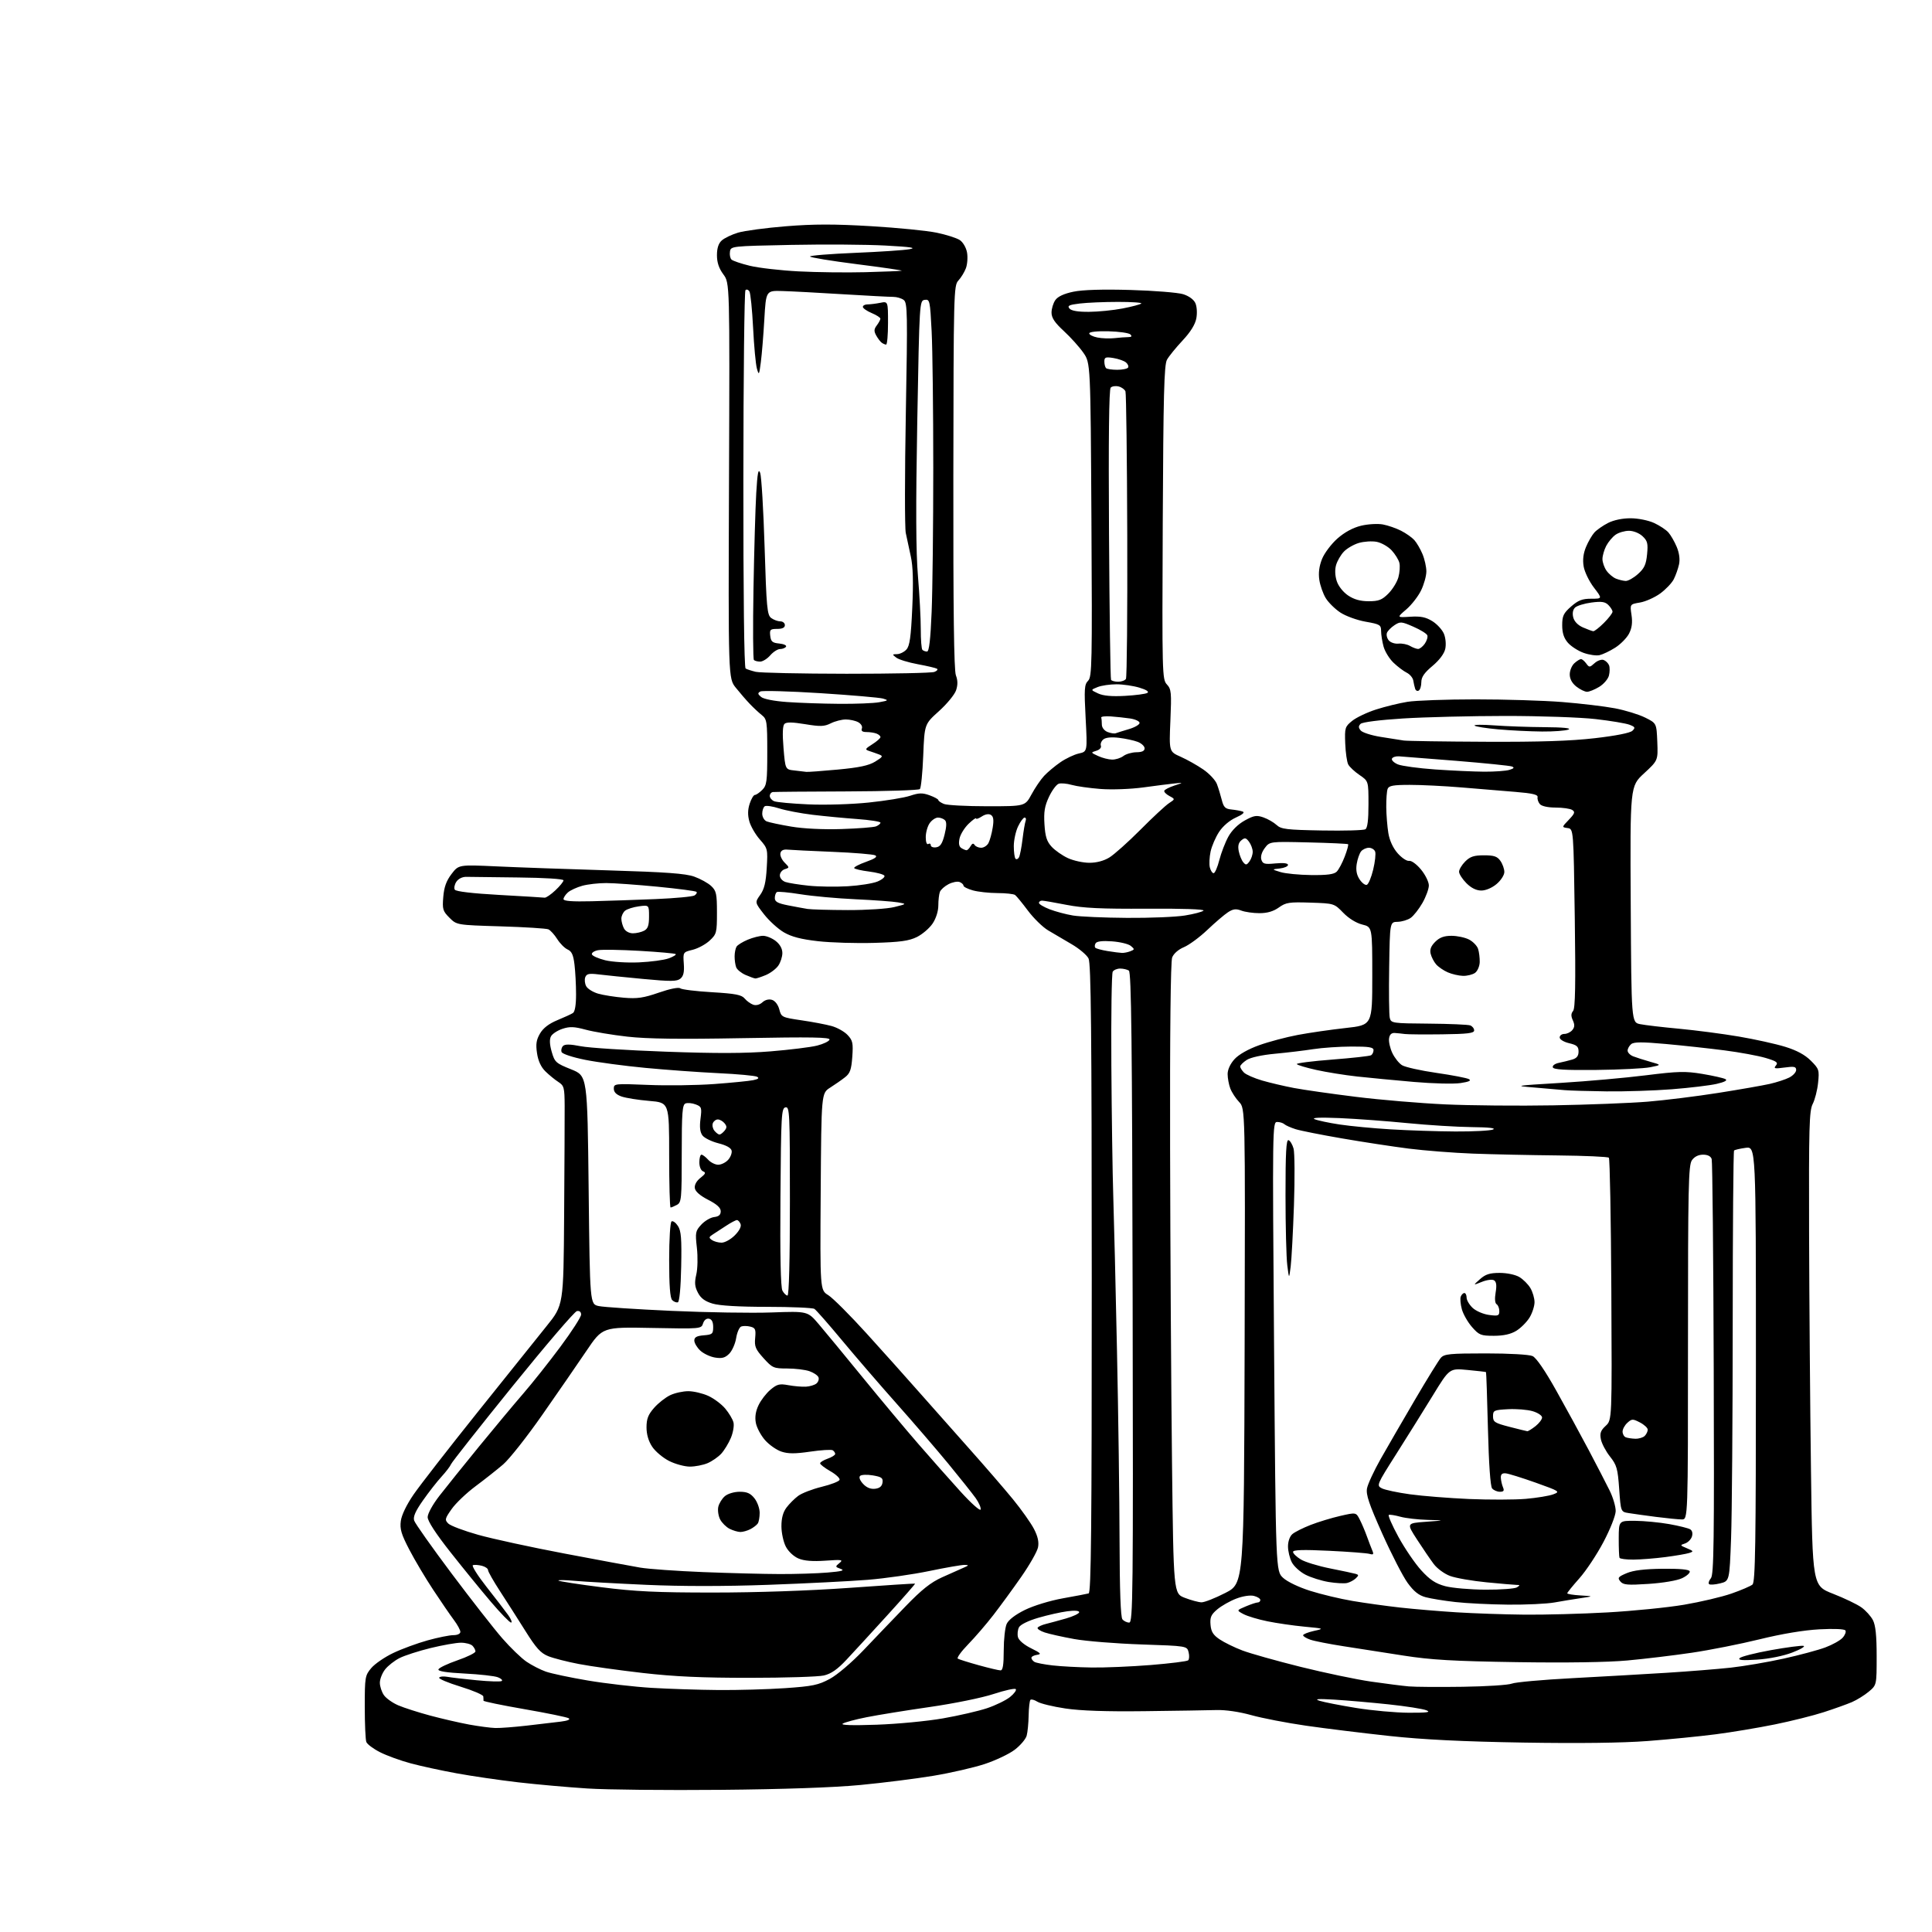 <?xml version="1.0" encoding="UTF-8" standalone="no"?>
<svg 
  version="1.1" 
  xmlns="http://www.w3.org/2000/svg" 
  xmlns:xlink="http://www.w3.org/1999/xlink" 
  xmlns:svg="http://www.w3.org/2000/svg"
  xmlns:rdf="http://www.w3.org/1999/02/22-rdf-syntax-ns#"
  xmlns:cc="http://creativecommons.org/ns#"
  xmlns:dc="http://purl.org/dc/elements/1.1/"
  viewBox="0 0 768 768"
  width="768"
  height="768"
>
<style>svg {background-color: white; }</style>"
<path stroke="none" fill="black" fill-rule="evenodd" d="M286.50,711.49C265.05,711.69 241.20,711.45 233.50,710.95C225.80,710.46 213.43,709.36 206.00,708.50C198.57,707.64 187.55,706.03 181.50,704.92C175.45,703.82 167.21,702.03 163.19,700.94C159.17,699.86 153.71,697.88 151.07,696.53C148.42,695.19 145.97,693.36 145.62,692.46C145.28,691.57 145.00,685.28 145.00,678.49C145.00,666.69 145.11,666.02 147.58,663.09C148.99,661.41 152.93,658.70 156.33,657.09C159.72,655.47 165.87,653.21 169.98,652.07C174.09,650.93 178.71,650.00 180.23,650.00C181.84,650.00 183.00,649.45 183.00,648.69C183.00,647.98 181.84,645.84 180.41,643.94C178.99,642.05 175.30,636.67 172.22,632.00C169.13,627.33 164.85,620.13 162.71,616.01C159.51,609.87 158.90,607.80 159.33,604.61C159.64,602.24 161.64,598.11 164.40,594.10C166.90,590.47 178.30,575.80 189.74,561.50C201.18,547.20 213.57,531.74 217.27,527.15C224.00,518.81 224.00,518.81 224.25,483.15C224.39,463.54 224.48,443.94 224.46,439.59C224.42,432.32 224.22,431.56 221.96,430.10C220.61,429.23 218.30,427.35 216.84,425.92C215.07,424.20 213.94,421.77 213.48,418.69C212.93,415.06 213.19,413.36 214.67,410.83C215.93,408.67 218.20,406.93 221.53,405.55C224.27,404.42 227.07,403.14 227.75,402.69C228.55,402.18 229.00,399.44 228.99,395.19C228.99,391.51 228.71,386.22 228.37,383.44C227.91,379.58 227.26,378.15 225.64,377.44C224.47,376.92 222.61,375.06 221.51,373.30C220.40,371.54 218.82,369.80 218.00,369.43C217.18,369.07 208.64,368.53 199.03,368.24C181.56,367.71 181.56,367.71 178.66,364.81C176.02,362.17 175.80,361.43 176.21,356.53C176.53,352.62 177.43,350.13 179.49,347.43C182.33,343.71 182.33,343.71 197.41,344.40C205.71,344.79 225.78,345.50 242.00,345.99C264.72,346.67 272.53,347.24 275.97,348.47C278.43,349.35 281.47,351.03 282.72,352.21C284.74,354.11 285.00,355.30 285.00,362.77C285.00,370.77 284.85,371.33 282.11,373.89C280.52,375.38 277.49,377.02 275.36,377.55C271.51,378.50 271.50,378.51 271.82,383.07C272.06,386.39 271.70,388.01 270.49,389.01C269.10,390.16 266.71,390.19 255.67,389.15C248.42,388.47 240.43,387.65 237.90,387.34C234.17,386.88 233.18,387.09 232.65,388.46C232.30,389.39 232.46,390.99 233.02,392.03C233.57,393.06 235.71,394.40 237.76,394.99C239.82,395.59 244.43,396.31 248.00,396.61C253.33,397.06 255.83,396.69 261.91,394.58C266.30,393.06 269.76,392.36 270.41,392.88C271.01,393.35 276.68,394.05 283.00,394.42C292.31,394.97 294.79,395.45 296.00,396.91C296.82,397.90 298.35,399.01 299.39,399.38C300.55,399.79 301.99,399.42 303.07,398.43C304.18,397.43 305.64,397.07 306.92,397.47C308.12,397.86 309.31,399.43 309.79,401.27C310.58,404.32 310.84,404.45 318.55,405.58C322.92,406.21 328.33,407.24 330.57,407.86C332.80,408.47 335.67,410.08 336.94,411.44C338.97,413.60 339.19,414.64 338.80,420.11C338.43,425.19 337.91,426.67 335.92,428.22C334.59,429.27 331.93,431.13 330.00,432.35C326.50,434.58 326.50,434.58 326.24,473.70C325.98,512.82 325.98,512.82 329.24,514.84C331.03,515.95 337.90,522.81 344.50,530.09C351.10,537.37 360.32,547.67 365.00,552.99C369.68,558.31 378.69,568.47 385.03,575.58C391.37,582.69 399.31,591.88 402.68,596.00C406.05,600.12 409.80,605.43 411.02,607.78C412.56,610.76 413.05,612.99 412.63,615.10C412.30,616.76 409.30,622.03 405.97,626.81C402.64,631.59 397.65,638.42 394.88,642.00C392.12,645.58 387.60,650.82 384.85,653.65C382.10,656.48 380.25,659.04 380.74,659.34C381.23,659.64 384.97,660.82 389.05,661.95C393.12,663.08 397.03,664.00 397.73,664.00C398.65,664.00 399.00,661.81 399.00,656.05C399.00,651.67 399.53,646.94 400.17,645.53C400.91,643.91 403.60,641.85 407.42,639.97C410.87,638.27 417.40,636.28 422.50,635.36C427.45,634.48 432.06,633.60 432.75,633.41C433.74,633.13 434.00,607.27 433.99,508.28C433.97,409.85 433.70,382.97 432.71,381.00C432.01,379.62 428.98,377.07 425.97,375.32C422.96,373.57 418.75,371.10 416.62,369.82C414.48,368.54 410.89,365.02 408.62,362.00C406.36,358.98 404.06,356.17 403.51,355.77C402.95,355.36 399.80,355.02 396.50,355.01C393.20,355.00 388.81,354.52 386.75,353.95C384.69,353.37 383.00,352.53 383.00,352.06C383.00,351.59 382.30,350.94 381.44,350.61C380.58,350.28 378.61,350.67 377.06,351.47C375.51,352.27 373.96,353.65 373.62,354.54C373.28,355.44 373.00,357.86 373.00,359.93C373.00,362.18 372.09,365.08 370.74,367.10C369.49,368.97 366.68,371.38 364.49,372.47C361.31,374.03 357.87,374.51 347.50,374.81C340.35,375.02 330.30,374.72 325.16,374.14C318.41,373.37 314.64,372.39 311.59,370.61C309.27,369.25 305.72,366.02 303.71,363.44C300.05,358.74 300.05,358.74 302.20,355.72C303.81,353.46 304.46,350.77 304.79,345.02C305.23,337.54 305.16,337.25 302.05,333.71C300.29,331.71 298.41,328.46 297.87,326.49C297.18,323.99 297.23,321.85 298.02,319.45C298.64,317.55 299.57,316.00 300.08,316.00C300.58,316.00 301.90,315.10 303.00,314.00C304.80,312.20 305.00,310.67 305.00,298.99C305.00,286.80 304.86,285.87 302.81,284.24C301.60,283.28 299.46,281.29 298.06,279.81C296.65,278.34 294.15,275.45 292.50,273.39C289.50,269.65 289.50,269.65 289.79,191.08C290.09,112.50 290.09,112.50 287.54,109.06C285.78,106.67 285.00,104.34 285.00,101.46C285.00,98.65 285.61,96.75 286.91,95.59C287.95,94.64 290.87,93.24 293.39,92.48C295.91,91.73 304.49,90.58 312.46,89.94C323.46,89.05 331.62,89.04 346.23,89.91C356.83,90.54 368.60,91.71 372.39,92.51C376.18,93.30 380.29,94.61 381.52,95.42C382.78,96.25 384.04,98.39 384.40,100.32C384.75,102.21 384.55,105.05 383.96,106.63C383.36,108.21 382.01,110.41 380.96,111.53C379.13,113.49 379.06,116.29 378.97,189.56C378.91,242.59 379.21,266.43 379.98,268.44C380.75,270.47 380.77,272.26 380.05,274.42C379.48,276.11 376.42,279.83 373.26,282.68C367.50,287.86 367.50,287.86 367.00,300.35C366.73,307.22 366.12,313.21 365.67,313.67C365.21,314.13 352.16,314.54 336.67,314.60C321.17,314.65 307.94,314.76 307.25,314.85C306.56,314.93 306.00,315.63 306.00,316.39C306.00,317.16 306.79,318.11 307.75,318.50C308.71,318.90 314.82,319.46 321.32,319.75C327.93,320.05 338.52,319.73 345.32,319.02C352.02,318.33 359.43,317.12 361.79,316.33C365.31,315.15 366.69,315.12 369.54,316.15C371.44,316.84 373.00,317.69 373.00,318.04C373.00,318.39 374.01,319.09 375.25,319.59C376.49,320.09 384.25,320.50 392.49,320.50C407.49,320.50 407.49,320.50 410.04,315.79C411.44,313.19 413.69,309.88 415.04,308.43C416.39,306.98 419.30,304.54 421.50,303.02C423.70,301.50 427.02,299.93 428.88,299.52C432.26,298.78 432.26,298.78 431.56,285.54C430.94,273.86 431.05,272.09 432.54,270.61C434.08,269.06 434.19,263.95 433.86,206.63C433.50,144.33 433.50,144.33 430.66,140.23C429.10,137.98 425.61,134.10 422.91,131.61C419.26,128.25 418.00,126.36 418.00,124.27C418.00,122.71 418.68,120.48 419.51,119.29C420.51,117.87 422.93,116.74 426.69,115.96C430.39,115.19 438.32,114.95 449.44,115.27C458.82,115.54 468.21,116.30 470.30,116.94C472.60,117.66 474.52,119.05 475.17,120.48C475.79,121.83 475.95,124.44 475.56,126.56C475.09,129.02 473.24,132.00 470.07,135.38C467.43,138.20 464.65,141.62 463.89,143.00C462.75,145.04 462.45,156.93 462.21,207.75C461.94,268.05 461.99,270.07 463.86,272.08C465.61,273.96 465.73,275.26 465.25,286.46C464.72,298.78 464.72,298.78 469.33,300.82C471.86,301.94 475.91,304.22 478.32,305.88C480.74,307.54 483.18,310.16 483.75,311.70C484.33,313.24 485.19,316.07 485.68,318.00C486.41,320.91 487.07,321.55 489.53,321.79C491.16,321.95 493.17,322.32 493.98,322.60C494.93,322.93 493.98,323.78 491.30,324.98C488.80,326.10 486.13,328.37 484.62,330.67C483.23,332.78 481.71,336.30 481.23,338.50C480.76,340.70 480.62,343.54 480.93,344.81C481.25,346.08 481.92,347.11 482.44,347.11C482.95,347.10 483.98,344.74 484.71,341.86C485.45,338.99 487.06,334.81 488.29,332.58C489.67,330.07 492.15,327.63 494.79,326.17C498.45,324.15 499.50,323.98 502.23,324.93C503.98,325.54 506.33,326.90 507.46,327.94C509.26,329.62 511.40,329.88 525.51,330.13C534.31,330.29 542.08,330.07 542.76,329.65C543.60,329.13 544.00,325.94 543.99,319.69C543.99,310.50 543.99,310.50 540.44,308.08C538.49,306.76 536.47,304.87 535.95,303.90C535.43,302.93 534.89,299.17 534.75,295.56C534.51,289.32 534.66,288.85 537.50,286.56C539.15,285.22 543.42,283.19 547.00,282.04C550.58,280.89 556.20,279.51 559.50,278.98C562.80,278.45 574.97,278.01 586.55,278.01C598.13,278.00 613.65,278.48 621.05,279.07C628.45,279.66 637.85,280.78 641.95,281.56C646.05,282.34 651.45,284.00 653.95,285.24C658.50,287.50 658.50,287.50 658.80,294.90C659.09,302.29 659.09,302.29 653.54,307.42C647.98,312.55 647.98,312.55 648.24,359.49C648.50,406.43 648.50,406.43 652.00,407.12C653.92,407.51 660.90,408.33 667.50,408.94C674.10,409.56 684.76,410.95 691.19,412.04C697.61,413.13 705.92,414.97 709.64,416.12C714.24,417.54 717.50,419.30 719.84,421.64C723.10,424.90 723.24,425.34 722.72,430.42C722.42,433.37 721.45,437.15 720.58,438.84C719.20,441.52 719.02,447.90 719.14,490.20C719.22,516.77 719.55,559.17 719.89,584.43C720.50,630.36 720.50,630.36 728.65,633.54C733.13,635.29 738.20,637.72 739.91,638.94C741.63,640.16 743.70,642.45 744.52,644.03C745.57,646.08 746.00,650.18 746.00,658.36C746.00,669.82 746.00,669.82 742.88,672.45C741.16,673.89 738.13,675.77 736.13,676.63C734.13,677.48 729.12,679.28 725.00,680.61C720.88,681.95 712.10,684.15 705.50,685.49C698.90,686.83 688.33,688.60 682.00,689.41C675.67,690.23 663.52,691.43 655.00,692.08C644.93,692.85 627.59,693.06 605.50,692.70C581.51,692.30 565.86,691.53 552.36,690.08C541.83,688.94 526.92,687.11 519.23,686.00C511.53,684.89 501.70,682.99 497.37,681.78C492.60,680.45 487.14,679.66 483.50,679.77C480.20,679.87 467.38,680.07 455.00,680.22C439.86,680.41 429.56,680.06 423.50,679.15C418.55,678.41 413.54,677.19 412.36,676.45C411.19,675.71 409.95,675.38 409.61,675.72C409.28,676.06 408.96,678.85 408.90,681.92C408.85,684.99 408.49,688.62 408.11,689.98C407.73,691.34 405.60,693.85 403.38,695.54C401.16,697.24 395.77,699.79 391.42,701.23C387.06,702.66 377.88,704.77 371.00,705.91C364.12,707.05 351.07,708.70 342.00,709.56C331.41,710.57 311.53,711.26 286.50,711.49zM196.93,686.91C198.82,686.96 204.45,686.53 209.43,685.96C214.42,685.38 220.49,684.67 222.92,684.37C225.67,684.03 226.85,683.53 226.06,683.03C225.35,682.60 217.43,680.97 208.46,679.42C199.48,677.86 192.16,676.35 192.19,676.05C192.21,675.75 192.18,674.98 192.12,674.35C192.05,673.72 187.96,671.97 183.03,670.46C178.10,668.94 174.29,667.34 174.57,666.89C174.85,666.43 176.30,666.29 177.79,666.56C179.28,666.84 184.55,667.45 189.50,667.93C194.45,668.41 198.91,668.55 199.42,668.24C199.93,667.93 199.25,667.25 197.92,666.74C196.59,666.22 190.65,665.56 184.71,665.26C177.50,664.89 174.04,664.35 174.28,663.61C174.47,663.00 177.86,661.38 181.81,660.01C185.77,658.65 189.00,657.05 189.00,656.46C189.00,655.88 188.46,654.86 187.80,654.20C187.14,653.54 185.08,653.00 183.23,653.00C181.37,653.00 175.95,653.96 171.18,655.12C166.40,656.29 160.86,658.08 158.84,659.10C156.83,660.11 154.25,662.14 153.09,663.61C151.94,665.07 151.00,667.46 151.00,668.91C151.00,670.37 151.73,672.59 152.62,673.86C153.51,675.13 156.09,676.96 158.37,677.92C160.64,678.89 166.32,680.71 171.00,681.97C175.68,683.22 182.65,684.83 186.50,685.54C190.35,686.24 195.04,686.86 196.93,686.91zM348.50,685.60C356.75,685.31 368.61,684.18 374.86,683.08C381.10,681.99 388.98,680.17 392.36,679.04C395.74,677.91 399.85,675.91 401.50,674.59C403.15,673.26 404.17,671.85 403.78,671.45C403.38,671.05 399.40,671.93 394.93,673.40C390.44,674.89 379.15,677.19 369.66,678.55C360.22,679.91 348.90,681.74 344.50,682.62C340.10,683.49 335.82,684.64 335.00,685.17C334.03,685.79 338.75,685.94 348.50,685.60zM560.00,680.84C567.38,680.86 568.94,680.65 567.00,679.86C565.62,679.30 558.88,678.24 552.00,677.51C545.12,676.78 535.45,675.94 530.50,675.64C523.87,675.24 522.29,675.36 524.50,676.08C526.15,676.61 532.67,677.90 539.00,678.93C545.33,679.96 554.77,680.82 560.00,680.84zM285.50,671.81C293.20,671.88 305.16,671.54 312.07,671.07C323.01,670.32 325.31,669.84 329.85,667.39C332.83,665.78 338.54,660.92 343.19,656.04C347.65,651.34 355.18,643.50 359.91,638.60C366.38,631.90 369.98,629.04 374.50,627.00C377.80,625.51 381.62,623.80 383.00,623.21C385.18,622.27 385.24,622.13 383.48,622.07C382.37,622.03 376.07,623.12 369.48,624.49C362.89,625.86 351.86,627.44 344.96,628.00C338.06,628.56 320.29,629.45 305.46,629.99C288.11,630.62 270.84,630.62 257.00,630.00C245.18,629.47 232.35,628.76 228.50,628.41C224.65,628.06 221.73,628.01 222.00,628.31C222.28,628.60 229.98,629.79 239.11,630.95C252.51,632.66 261.12,633.07 283.61,633.06C300.78,633.06 321.49,632.35 337.50,631.21C351.80,630.18 363.62,629.42 363.76,629.51C363.90,629.60 358.95,635.25 352.76,642.05C346.57,648.86 339.25,656.83 336.50,659.76C332.88,663.63 330.40,665.35 327.50,666.03C325.30,666.54 312.02,666.96 298.00,666.96C279.15,666.97 268.07,666.47 255.50,665.03C246.15,663.96 234.72,662.36 230.11,661.47C225.49,660.59 220.02,659.19 217.95,658.36C214.94,657.16 213.13,655.17 208.85,648.33C205.91,643.64 201.36,636.52 198.75,632.51C196.14,628.50 194.00,624.73 194.00,624.13C194.00,623.53 192.89,622.76 191.54,622.42C190.19,622.08 188.59,621.97 187.99,622.17C187.39,622.37 189.81,626.24 193.38,630.78C196.95,635.31 200.83,640.36 202.01,642.01C203.18,643.65 203.69,645.00 203.15,645.00C202.61,645.00 199.00,641.29 195.14,636.75C191.27,632.21 184.04,623.33 179.06,617.02C173.22,609.62 170.00,604.66 170.00,603.08C170.00,601.68 172.02,598.02 174.71,594.56C177.30,591.23 184.38,582.42 190.44,575.00C196.51,567.58 204.40,558.12 207.98,553.99C211.57,549.86 218.21,541.49 222.75,535.38C227.29,529.28 231.00,523.51 231.00,522.57C231.00,521.50 230.37,520.98 229.32,521.18C228.39,521.36 216.90,534.78 203.78,551.00C190.66,567.23 179.66,581.17 179.32,582.00C178.99,582.83 177.27,585.08 175.51,587.00C173.74,588.92 170.43,593.17 168.14,596.43C165.15,600.68 164.16,602.94 164.63,604.43C164.98,605.57 171.69,615.05 179.52,625.50C187.36,635.95 196.42,647.54 199.67,651.26C202.91,654.98 207.25,659.17 209.31,660.56C211.37,661.96 214.81,663.73 216.97,664.49C219.12,665.25 226.64,666.84 233.68,668.03C240.73,669.22 252.12,670.53 258.99,670.95C265.87,671.36 277.80,671.75 285.50,671.81zM581.50,670.52C590.85,670.39 599.63,669.82 601.00,669.26C602.38,668.70 613.18,667.72 625.00,667.10C636.83,666.47 653.70,665.51 662.50,664.96C671.30,664.41 682.77,663.49 688.00,662.92C693.23,662.34 702.67,660.73 708.99,659.33C715.31,657.94 722.79,655.93 725.61,654.87C728.42,653.82 731.51,652.10 732.46,651.04C733.42,649.99 733.92,648.68 733.59,648.14C733.22,647.55 729.12,647.37 723.24,647.68C717.11,648.01 708.31,649.47 699.50,651.64C691.80,653.53 679.65,655.94 672.50,656.99C665.35,658.05 653.86,659.43 646.96,660.06C639.07,660.79 622.77,661.03 602.96,660.73C577.67,660.34 568.85,659.83 558.00,658.13C550.58,656.97 539.83,655.29 534.12,654.41C528.41,653.53 522.44,652.35 520.87,651.80C519.29,651.25 518.00,650.46 518.00,650.04C518.00,649.63 519.91,648.86 522.25,648.33C526.49,647.39 526.48,647.38 518.50,646.62C514.10,646.20 507.49,645.24 503.82,644.49C500.14,643.75 495.87,642.46 494.32,641.64C491.50,640.14 491.50,640.14 495.22,638.57C497.26,637.71 499.40,637.00 499.97,637.00C500.54,637.00 501.00,636.56 501.00,636.02C501.00,635.48 499.86,634.75 498.46,634.40C496.97,634.03 494.05,634.47 491.42,635.48C488.94,636.42 485.57,638.34 483.91,639.73C481.42,641.82 480.95,642.90 481.20,645.85C481.43,648.63 482.25,649.94 484.84,651.68C486.68,652.92 490.73,654.90 493.84,656.08C496.95,657.27 507.38,660.20 517.00,662.60C526.62,664.99 539.23,667.63 545.00,668.46C550.77,669.29 557.52,670.15 560.00,670.37C562.48,670.59 572.15,670.66 581.50,670.52zM433.95,662.86C439.14,662.94 449.72,662.49 457.45,661.87C465.18,661.24 471.86,660.41 472.31,660.01C472.75,659.61 472.83,658.17 472.49,656.80C471.86,654.30 471.86,654.30 453.68,653.69C443.68,653.35 431.70,652.39 427.05,651.55C422.40,650.71 417.11,649.53 415.29,648.93C413.47,648.33 412.21,647.47 412.48,647.03C412.76,646.59 414.22,645.92 415.74,645.55C417.26,645.18 420.86,644.19 423.75,643.37C426.64,642.54 429.00,641.41 429.00,640.87C429.00,640.26 427.14,640.12 424.25,640.51C421.64,640.85 416.47,642.01 412.77,643.09C408.79,644.25 405.65,645.78 405.07,646.86C404.54,647.86 404.35,649.63 404.66,650.80C404.98,652.05 407.13,653.87 409.86,655.21C413.72,657.11 414.12,657.55 412.25,657.82C411.01,657.99 410.00,658.53 410.00,659.01C410.00,659.49 410.53,660.21 411.18,660.61C411.82,661.01 415.09,661.65 418.43,662.03C421.77,662.41 428.75,662.79 433.95,662.86zM698.50,659.72C692.63,660.11 690.78,659.95 691.54,659.13C692.12,658.51 697.71,657.09 703.96,655.96C710.21,654.84 716.04,654.07 716.91,654.26C717.79,654.44 715.80,655.63 712.50,656.89C708.92,658.27 703.28,659.41 698.50,659.72zM448.87,645.00C450.37,645.00 450.48,634.58 450.24,515.80C450.04,414.18 449.72,386.44 448.74,385.82C448.06,385.39 446.51,385.02 445.31,385.02C444.10,385.01 442.76,385.56 442.33,386.25C441.89,386.94 441.65,403.70 441.78,423.50C441.91,443.30 442.25,466.70 442.54,475.50C442.83,484.30 443.50,511.98 444.02,537.00C444.55,562.02 445.01,595.98 445.04,612.46C445.09,632.15 445.47,642.87 446.18,643.71C446.76,644.42 447.98,645.00 448.87,645.00zM606.00,641.85C613.98,641.93 628.83,641.53 639.00,640.96C649.17,640.39 662.86,639.02 669.42,637.91C675.97,636.80 684.47,634.80 688.30,633.46C692.12,632.13 695.87,630.52 696.63,629.89C697.77,628.94 698.00,614.33 698.00,542.25C698.00,455.74 698.00,455.74 693.92,456.28C691.67,456.59 689.60,457.07 689.32,457.35C689.03,457.64 688.79,488.61 688.78,526.18C688.77,563.76 688.48,602.15 688.13,611.50C687.50,628.50 687.50,628.50 683.76,629.42C681.70,629.93 679.72,630.06 679.37,629.70C679.01,629.34 679.34,628.29 680.11,627.37C681.28,625.96 681.46,612.64 681.23,544.10C681.09,499.22 680.72,461.71 680.42,460.75C680.06,459.62 678.85,459.00 676.99,459.00C675.15,459.00 673.55,459.80 672.56,461.22C671.18,463.18 671.00,471.73 671.00,533.72C671.00,604.00 671.00,604.00 668.57,604.00C667.24,604.00 662.62,603.54 658.32,602.99C654.02,602.43 649.10,601.75 647.40,601.47C644.30,600.97 644.30,600.97 643.65,591.88C643.08,583.79 642.68,582.38 640.00,579.00C638.34,576.91 636.72,573.83 636.38,572.16C635.90,569.73 636.28,568.64 638.29,566.79C640.80,564.46 640.80,564.46 640.53,512.69C640.38,484.22 639.94,460.60 639.55,460.21C639.15,459.82 629.98,459.41 619.17,459.30C608.35,459.19 593.20,458.87 585.50,458.58C577.80,458.28 566.33,457.39 560.00,456.59C553.67,455.78 541.75,453.97 533.50,452.54C525.25,451.12 516.92,449.47 515.00,448.86C513.08,448.25 511.07,447.36 510.55,446.88C510.03,446.40 508.74,446.00 507.69,446.00C505.82,446.00 505.79,447.81 506.46,535.25C507.15,624.50 507.15,624.50 510.02,627.19C511.69,628.75 516.24,630.94 520.85,632.39C525.22,633.77 532.78,635.58 537.65,636.40C542.52,637.23 551.00,638.40 556.50,639.02C562.00,639.63 572.12,640.49 579.00,640.92C585.88,641.35 598.02,641.77 606.00,641.85zM599.44,637.87C592.32,637.80 582.90,637.33 578.50,636.83C574.10,636.34 568.80,635.47 566.73,634.92C563.97,634.18 562.04,632.65 559.54,629.21C557.66,626.62 553.13,617.81 549.47,609.64C544.20,597.86 542.94,594.12 543.41,591.64C543.74,589.91 546.17,584.67 548.81,580.00C551.45,575.33 557.58,564.75 562.42,556.50C567.26,548.25 571.91,540.71 572.76,539.75C574.12,538.22 576.34,538.00 590.61,538.00C599.93,538.00 607.90,538.45 609.22,539.06C610.68,539.72 614.19,544.83 618.65,552.81C622.57,559.79 628.38,570.45 631.58,576.50C634.77,582.55 638.50,589.75 639.85,592.50C641.21,595.25 642.29,598.93 642.26,600.69C642.23,602.47 640.09,607.88 637.42,612.94C634.80,617.92 630.48,624.43 627.82,627.41C625.17,630.39 623.00,633.06 623.00,633.36C623.00,633.65 625.36,634.04 628.25,634.21C633.50,634.53 633.50,634.53 628.50,635.27C625.75,635.67 621.00,636.45 617.94,637.00C614.88,637.55 606.56,637.94 599.44,637.87zM477.60,636.95C478.75,636.98 483.03,635.30 487.10,633.21C494.50,629.42 494.50,629.42 494.76,535.02C495.01,440.62 495.01,440.62 492.57,438.06C491.23,436.65 489.65,434.23 489.06,432.68C488.48,431.14 488.00,428.56 488.00,426.95C488.00,425.16 489.07,422.86 490.75,421.02C492.44,419.17 496.20,417.04 500.50,415.50C504.35,414.11 511.28,412.27 515.91,411.40C520.53,410.53 529.08,409.30 534.91,408.65C545.50,407.49 545.50,407.49 545.50,387.99C545.50,368.50 545.50,368.50 541.52,367.52C539.12,366.93 536.12,365.07 533.95,362.83C530.36,359.13 530.33,359.12 520.92,358.81C512.47,358.53 511.17,358.73 508.35,360.75C506.19,362.29 503.76,363.00 500.66,363.00C498.17,363.00 494.92,362.54 493.43,361.97C491.31,361.17 490.17,361.31 488.12,362.65C486.68,363.59 483.00,366.74 479.94,369.65C476.88,372.56 472.70,375.64 470.65,376.50C468.41,377.44 466.54,379.08 465.95,380.62C465.34,382.22 465.03,410.79 465.13,456.35C465.21,496.58 465.56,552.89 465.89,581.47C466.50,633.45 466.50,633.45 471.00,635.17C473.48,636.12 476.44,636.92 477.60,636.95zM590.50,631.92C596.55,631.95 602.17,631.53 603.00,631.00C604.30,630.16 604.28,630.03 602.86,630.02C601.95,630.01 596.55,629.54 590.86,628.99C585.16,628.43 578.67,627.30 576.43,626.47C574.19,625.65 571.27,623.51 569.94,621.73C568.61,619.96 565.62,615.58 563.30,612.00C559.09,605.50 559.09,605.50 566.80,604.93C574.50,604.37 574.50,604.37 567.50,604.18C563.65,604.07 558.79,603.51 556.69,602.93C554.60,602.35 552.52,602.01 552.08,602.19C551.65,602.36 553.36,606.29 555.89,610.93C558.43,615.56 562.52,621.57 565.00,624.27C568.45,628.04 570.67,629.50 574.50,630.53C577.25,631.26 584.45,631.89 590.50,631.92zM535.50,629.26C534.40,629.53 531.12,629.35 528.22,628.88C525.31,628.40 521.16,627.10 518.99,625.99C516.82,624.89 514.36,622.66 513.52,621.04C512.68,619.42 512.00,616.57 512.00,614.70C512.00,612.71 512.72,610.69 513.75,609.82C514.71,608.99 517.98,607.36 521.00,606.18C524.02,605.00 529.32,603.39 532.77,602.60C539.04,601.17 539.04,601.17 540.48,603.96C541.28,605.50 542.56,608.50 543.33,610.63C544.10,612.76 545.08,615.34 545.52,616.37C546.16,617.88 545.95,618.13 544.40,617.69C543.36,617.39 536.09,616.83 528.25,616.46C517.94,615.96 514.00,616.09 514.00,616.90C514.00,617.52 515.39,618.87 517.08,619.90C518.78,620.94 524.07,622.55 528.83,623.49C533.60,624.44 538.14,625.40 538.93,625.64C540.16,626.02 540.16,626.25 538.93,627.43C538.14,628.18 536.60,629.00 535.50,629.26zM655.36,629.62C646.90,630.18 645.27,630.03 644.11,628.64C642.92,627.19 643.21,626.81 646.63,625.36C649.30,624.23 653.71,623.69 660.90,623.61C667.76,623.54 671.44,623.88 671.69,624.62C671.90,625.23 670.54,626.46 668.67,627.35C666.68,628.30 661.11,629.24 655.36,629.62zM310.00,625.71C316.32,625.73 324.88,625.46 329.00,625.11C334.68,624.63 335.94,624.28 334.18,623.65C331.97,622.86 331.95,622.75 333.68,621.34C335.31,620.02 334.74,619.92 328.11,620.39C323.04,620.74 319.68,620.48 317.42,619.53C315.53,618.74 313.39,616.74 312.39,614.83C311.43,613.00 310.64,609.36 310.63,606.75C310.62,603.53 311.26,601.12 312.62,599.31C313.72,597.83 315.81,595.74 317.27,594.65C318.72,593.56 322.94,591.94 326.64,591.03C330.34,590.13 333.54,588.89 333.75,588.26C333.95,587.64 332.30,586.09 330.07,584.82C327.84,583.54 326.01,582.14 326.01,581.70C326.00,581.26 327.35,580.43 329.00,579.85C330.65,579.27 332.00,578.42 332.00,577.96C332.00,577.50 331.55,576.84 331.01,576.50C330.46,576.17 326.44,576.41 322.08,577.05C316.06,577.93 313.31,577.93 310.63,577.04C308.69,576.40 305.75,574.34 304.10,572.46C302.45,570.58 300.81,567.50 300.46,565.62C300.02,563.31 300.37,561.01 301.53,558.59C302.47,556.60 304.60,553.83 306.27,552.43C308.90,550.22 309.85,549.98 313.40,550.63C315.66,551.05 318.79,551.31 320.36,551.23C321.93,551.14 323.82,550.57 324.55,549.96C325.28,549.35 325.65,548.24 325.36,547.50C325.07,546.75 323.46,545.66 321.77,545.07C320.08,544.48 316.12,544.00 312.97,544.00C307.52,544.00 307.05,543.79 303.52,539.89C300.32,536.35 299.86,535.25 300.19,531.86C300.51,528.45 300.26,527.85 298.28,527.36C297.03,527.04 295.39,527.02 294.64,527.31C293.90,527.59 292.99,529.67 292.63,531.93C292.27,534.18 291.03,536.97 289.87,538.13C288.24,539.76 287.00,540.10 284.24,539.65C282.30,539.34 279.65,538.08 278.36,536.87C277.06,535.65 276.00,533.86 276.00,532.89C276.00,531.57 276.95,531.04 279.75,530.81C283.18,530.53 283.50,530.24 283.50,527.51C283.50,525.52 282.95,524.42 281.84,524.21C280.83,524.01 279.90,524.75 279.48,526.07C278.79,528.25 278.62,528.26 259.15,527.88C239.52,527.50 239.52,527.50 233.11,537.00C229.58,542.23 221.70,553.65 215.59,562.39C209.49,571.13 202.47,580.02 200.00,582.14C197.53,584.26 192.57,588.17 189.00,590.83C185.43,593.49 181.17,597.55 179.55,599.85C176.85,603.68 176.73,604.16 178.20,605.63C179.08,606.51 184.44,608.53 190.10,610.12C195.77,611.71 211.22,615.07 224.45,617.57C237.68,620.08 251.20,622.59 254.50,623.15C257.80,623.71 269.05,624.51 279.50,624.93C289.95,625.34 303.68,625.70 310.00,625.71zM649.31,619.97C646.45,619.99 643.97,619.66 643.78,619.25C643.60,618.84 643.46,615.35 643.47,611.50C643.50,604.50 643.50,604.50 650.00,604.55C653.58,604.58 659.66,605.17 663.53,605.85C667.39,606.54 671.15,607.48 671.88,607.93C672.70,608.43 672.96,609.55 672.56,610.82C672.19,611.96 670.94,613.20 669.77,613.57C667.76,614.21 667.81,614.32 670.57,615.46C673.25,616.58 673.33,616.73 671.46,617.34C670.34,617.70 666.06,618.44 661.96,618.97C657.86,619.50 652.16,619.95 649.31,619.97zM294.32,608.99C293.32,608.98 291.38,608.41 290.02,607.72C288.66,607.03 286.96,605.34 286.26,603.98C285.56,602.62 285.23,600.38 285.53,599.00C285.84,597.62 287.02,595.71 288.15,594.75C289.33,593.75 291.86,593.00 294.04,593.00C296.97,593.00 298.34,593.61 299.93,595.63C301.07,597.08 301.99,599.67 301.98,601.38C301.98,603.10 301.64,605.00 301.23,605.60C300.83,606.21 299.52,607.22 298.32,607.85C297.11,608.48 295.31,608.99 294.32,608.99zM389.81,600.07C390.03,599.40 389.15,597.36 387.86,595.54C386.56,593.72 381.68,587.58 377.00,581.89C372.32,576.21 363.09,565.47 356.47,558.03C349.85,550.59 340.07,539.24 334.72,532.81C329.38,526.38 324.44,520.76 323.75,520.31C323.06,519.86 314.62,519.50 305.00,519.49C293.70,519.49 286.00,519.03 283.26,518.20C280.21,517.29 278.56,516.06 277.42,513.84C276.16,511.41 276.03,509.88 276.79,506.63C277.33,504.33 277.43,499.62 277.02,496.00C276.33,489.94 276.45,489.32 278.78,486.80C280.15,485.32 282.45,483.97 283.89,483.80C285.73,483.59 286.50,482.91 286.50,481.50C286.50,480.11 284.98,478.72 281.50,476.94C278.29,475.29 276.39,473.64 276.20,472.30C276.01,471.02 276.86,469.46 278.44,468.22C280.47,466.63 280.69,466.09 279.50,465.64C278.62,465.30 278.00,463.80 278.00,462.03C278.00,460.36 278.38,459.00 278.85,459.00C279.31,459.00 280.50,459.90 281.50,461.00C282.50,462.10 284.30,463.00 285.50,463.00C286.70,463.00 288.47,462.13 289.43,461.07C290.39,460.02 291.02,458.38 290.84,457.43C290.62,456.32 288.77,455.28 285.57,454.47C282.85,453.78 280.01,452.38 279.24,451.36C278.27,450.06 278.04,448.06 278.46,444.74C279.03,440.31 278.89,439.91 276.54,439.02C275.15,438.49 273.34,438.32 272.51,438.64C271.24,439.12 271.00,442.24 271.00,458.57C271.00,476.69 270.88,478.00 269.07,478.96C268.00,479.53 266.88,480.00 266.57,480.00C266.25,480.00 266.00,470.61 266.00,459.14C266.00,438.29 266.00,438.29 258.11,437.63C253.77,437.27 248.82,436.48 247.11,435.89C244.99,435.15 244.00,434.15 244.00,432.75C244.00,430.76 244.37,430.72 257.66,431.27C265.17,431.59 276.98,431.43 283.91,430.92C290.83,430.41 297.81,429.72 299.42,429.38C301.49,428.95 301.92,428.55 300.92,428.02C300.14,427.60 293.21,426.96 285.53,426.60C277.85,426.23 264.80,425.29 256.53,424.50C248.26,423.72 237.51,422.28 232.63,421.30C227.59,420.29 223.53,418.95 223.24,418.19C222.96,417.46 223.22,416.38 223.81,415.79C224.57,415.03 226.60,415.05 230.85,415.89C234.13,416.54 249.34,417.51 264.65,418.06C284.71,418.79 296.37,418.75 306.35,417.93C313.97,417.31 322.26,416.28 324.77,415.65C327.29,415.02 329.53,413.95 329.75,413.27C330.07,412.31 322.63,412.18 295.19,412.68C270.18,413.14 257.15,412.97 249.37,412.08C243.39,411.41 235.95,410.16 232.84,409.32C228.25,408.08 226.49,408.01 223.58,408.97C221.60,409.63 219.55,410.97 219.02,411.96C218.38,413.16 218.48,415.21 219.32,418.13C220.51,422.24 220.96,422.65 227.04,425.08C233.50,427.67 233.50,427.67 234.00,473.04C234.50,518.42 234.50,518.42 238.00,519.18C239.93,519.60 252.97,520.46 267.00,521.09C281.02,521.72 298.93,522.01 306.78,521.72C321.06,521.21 321.06,521.21 325.44,526.35C327.86,529.18 335.71,538.70 342.89,547.50C350.07,556.30 360.05,568.23 365.06,574.00C370.07,579.77 377.60,588.28 381.79,592.89C385.98,597.51 389.59,600.74 389.81,600.07zM606.51,595.82C610.91,595.44 615.83,594.63 617.44,594.02C620.27,592.95 620.05,592.81 610.43,589.37C604.97,587.43 599.60,585.76 598.50,585.67C597.08,585.55 596.53,586.08 596.61,587.50C596.68,588.60 597.06,590.29 597.47,591.25C598.04,592.58 597.74,593.00 596.23,593.00C595.14,593.00 593.75,592.40 593.14,591.67C592.45,590.84 591.83,582.00 591.48,567.97C591.17,555.66 590.83,545.52 590.71,545.43C590.60,545.33 587.28,544.95 583.34,544.58C576.19,543.90 576.19,543.90 569.58,554.70C565.94,560.64 559.39,571.12 555.03,578.00C547.25,590.25 547.14,590.52 549.30,591.63C550.51,592.26 555.55,593.33 560.50,594.01C565.45,594.69 576.02,595.53 584.00,595.88C591.98,596.22 602.10,596.19 606.51,595.82zM347.84,591.81C349.68,591.60 350.59,590.83 350.81,589.35C351.07,587.53 350.47,587.09 346.96,586.49C344.68,586.11 342.40,586.20 341.90,586.70C341.35,587.25 341.83,588.51 343.09,589.86C344.47,591.35 346.09,592.01 347.84,591.81zM274.24,583.00C272.14,583.00 268.42,581.99 265.97,580.75C263.52,579.51 260.50,576.97 259.26,575.10C257.79,572.89 257.00,570.20 257.00,567.39C257.00,564.01 257.66,562.32 260.01,559.65C261.66,557.76 264.54,555.50 266.41,554.61C268.27,553.72 271.53,553.01 273.65,553.02C275.77,553.03 279.32,553.87 281.54,554.88C283.76,555.89 286.80,558.16 288.29,559.93C289.78,561.71 291.26,564.18 291.57,565.44C291.89,566.69 291.42,569.46 290.53,571.59C289.63,573.73 287.91,576.55 286.70,577.87C285.49,579.18 283.05,580.87 281.28,581.63C279.51,582.38 276.35,583.00 274.24,583.00zM650.05,571.92C651.45,571.96 653.14,571.46 653.80,570.80C654.46,570.14 655.00,569.03 655.00,568.33C655.00,567.62 653.61,566.33 651.91,565.45C649.05,563.97 648.68,563.98 646.91,565.58C645.86,566.53 645.00,568.10 645.00,569.07C645.00,570.04 645.56,571.06 646.25,571.34C646.94,571.62 648.65,571.88 650.05,571.92zM607.12,568.93C607.45,568.97 608.92,568.07 610.37,566.93C611.81,565.79 613.00,564.23 613.00,563.47C613.00,562.70 611.31,561.58 609.25,560.97C607.19,560.36 602.80,560.00 599.50,560.18C593.85,560.48 593.50,560.65 593.50,563.00C593.50,565.24 594.18,565.68 600.00,567.18C603.58,568.11 606.78,568.89 607.12,568.93zM593.85,531.00C588.66,531.00 587.96,530.72 585.16,527.53C583.48,525.62 581.66,522.43 581.11,520.45C580.57,518.47 580.37,516.21 580.67,515.43C580.97,514.64 581.62,514.00 582.11,514.00C582.60,514.00 583.00,514.82 583.00,515.83C583.00,516.83 584.08,518.67 585.40,519.91C586.72,521.15 589.64,522.41 591.90,522.71C595.56,523.20 596.00,523.04 596.00,521.19C596.00,520.05 595.52,518.82 594.93,518.46C594.26,518.04 594.12,516.27 594.54,513.77C595.02,510.93 594.83,509.52 593.91,508.95C593.18,508.49 591.05,508.76 589.05,509.57C585.50,510.99 585.50,510.99 588.31,508.50C590.51,506.54 592.19,506.00 596.15,506.00C599.02,506.00 602.38,506.70 603.96,507.64C605.48,508.54 607.46,510.52 608.36,512.04C609.26,513.56 610.00,516.09 610.00,517.65C609.99,519.22 609.10,521.97 608.01,523.76C606.91,525.55 604.55,527.91 602.76,529.01C600.53,530.37 597.72,530.99 593.85,531.00zM269.46,517.68C268.89,517.87 267.88,517.48 267.21,516.81C266.37,515.97 266.00,511.08 266.00,500.86C266.00,492.56 266.42,485.86 266.96,485.53C267.48,485.20 268.62,486.02 269.49,487.34C270.76,489.29 271.01,492.33 270.78,503.54C270.61,511.93 270.09,517.47 269.46,517.68zM313.04,515.00C313.64,515.00 314.00,500.90 314.00,477.43C314.00,442.18 313.89,439.87 312.25,440.19C310.63,440.50 310.48,443.12 310.24,475.81C310.06,498.99 310.33,511.75 311.02,513.04C311.60,514.12 312.50,515.00 313.04,515.00zM513.06,503.50C512.42,508.50 512.42,508.50 511.72,503.00C511.33,499.98 511.01,487.45 511.01,475.17C511.00,458.28 511.29,452.93 512.20,453.23C512.85,453.45 513.76,454.95 514.21,456.57C514.66,458.18 514.73,468.27 514.37,479.00C514.00,489.73 513.41,500.75 513.06,503.50zM286.83,493.98C288.11,493.99 290.47,492.69 292.08,491.08C293.89,489.26 294.77,487.56 294.39,486.58C294.06,485.71 293.40,485.00 292.94,485.00C292.47,485.00 290.55,486.01 288.67,487.25C286.79,488.49 284.40,490.04 283.37,490.70C281.75,491.74 281.70,492.03 283.00,492.93C283.82,493.50 285.55,493.98 286.83,493.98zM286.00,451.00C286.42,451.00 287.32,450.32 288.00,449.50C288.99,448.30 288.99,447.70 288.00,446.50C287.32,445.68 286.12,445.00 285.35,445.00C284.57,445.00 283.68,445.68 283.36,446.51C283.04,447.34 283.33,448.69 284.01,449.51C284.69,450.33 285.58,451.00 286.00,451.00zM578.50,449.78C585.65,449.82 592.40,449.47 593.50,449.00C594.80,448.44 591.82,448.11 585.00,448.04C579.23,447.98 567.75,447.27 559.50,446.46C551.25,445.64 539.10,444.74 532.50,444.46C524.71,444.14 521.23,444.28 522.58,444.89C523.73,445.40 528.19,446.35 532.49,447.00C536.80,447.65 545.98,448.53 552.91,448.94C559.83,449.36 571.35,449.74 578.50,449.78zM617.50,439.39C631.25,439.15 648.12,438.49 655.00,437.93C661.88,437.36 674.48,435.80 683.00,434.45C691.52,433.11 700.75,431.49 703.50,430.87C706.25,430.24 709.74,429.11 711.25,428.34C712.76,427.57 714.00,426.22 714.00,425.34C714.00,424.00 713.22,423.83 709.38,424.36C705.43,424.90 704.93,424.78 705.95,423.56C706.95,422.36 706.26,421.86 701.83,420.54C698.91,419.68 691.57,418.32 685.51,417.54C679.45,416.76 668.95,415.61 662.17,415.00C652.77,414.15 649.51,414.16 648.42,415.06C647.64,415.71 647.00,416.87 647.00,417.64C647.00,418.41 648.01,419.44 649.25,419.92C650.49,420.40 653.52,421.37 656.00,422.07C660.50,423.34 660.50,423.34 656.00,424.24C653.52,424.74 643.89,425.22 634.59,425.32C622.10,425.45 617.58,425.18 617.27,424.29C617.04,423.60 618.07,422.83 619.68,422.50C621.23,422.18 623.62,421.59 625.00,421.19C626.78,420.66 627.50,419.75 627.50,418.01C627.50,416.02 626.82,415.41 623.75,414.69C621.62,414.19 620.00,413.19 620.00,412.40C620.00,411.63 620.84,411.00 621.88,411.00C622.91,411.00 624.33,410.31 625.02,409.47C625.97,408.33 626.02,407.34 625.23,405.60C624.45,403.90 624.48,402.89 625.33,401.88C626.20,400.86 626.37,391.26 626.00,365.00C625.50,329.50 625.50,329.50 623.14,329.17C620.79,328.83 620.79,328.83 623.63,325.87C626.00,323.39 626.22,322.75 624.98,321.97C624.17,321.45 621.19,321.02 618.37,321.02C615.22,321.01 612.80,320.46 612.09,319.61C611.45,318.84 611.06,317.61 611.21,316.88C611.43,315.88 609.20,315.35 602.50,314.80C597.55,314.39 587.88,313.59 581.00,313.02C574.12,312.45 564.84,311.99 560.36,312.00C553.86,312.00 552.09,312.32 551.61,313.58C551.27,314.45 551.03,317.71 551.06,320.83C551.09,323.95 551.47,328.60 551.89,331.17C552.38,334.13 553.74,337.08 555.59,339.19C557.20,341.02 559.25,342.38 560.15,342.21C561.06,342.03 563.13,343.54 564.89,345.68C566.60,347.76 567.99,350.59 567.99,351.98C567.98,353.37 566.83,356.50 565.44,358.94C564.04,361.38 561.94,364.06 560.76,364.88C559.59,365.70 557.25,366.40 555.57,366.44C552.50,366.50 552.50,366.50 552.22,384.50C552.06,394.40 552.17,403.47 552.46,404.65C552.97,406.72 553.52,406.80 567.95,406.91C576.17,406.98 583.60,407.29 584.45,407.62C585.30,407.95 586.00,408.84 586.00,409.61C586.00,410.72 583.41,411.03 573.25,411.16C566.24,411.25 559.60,411.19 558.50,411.04C557.40,410.89 555.60,410.71 554.50,410.63C553.12,410.54 552.40,411.22 552.17,412.82C551.99,414.10 552.58,416.69 553.47,418.58C554.37,420.48 556.09,422.65 557.30,423.42C558.51,424.19 564.65,425.57 570.95,426.48C577.25,427.39 583.09,428.51 583.91,428.97C584.97,429.56 583.97,430.03 580.56,430.54C577.89,430.94 569.58,430.74 562.10,430.09C554.62,429.44 544.45,428.47 539.50,427.93C534.55,427.38 527.22,426.21 523.21,425.31C519.20,424.42 515.73,423.38 515.50,423.00C515.27,422.62 521.60,421.81 529.57,421.20C537.54,420.58 544.50,419.81 545.03,419.48C545.56,419.15 546.00,418.23 546.00,417.44C546.00,416.29 544.21,416.00 537.25,416.02C532.44,416.03 525.58,416.50 522.00,417.06C518.42,417.62 511.59,418.44 506.82,418.88C501.57,419.37 497.12,420.35 495.57,421.36C494.15,422.29 493.00,423.45 493.00,423.95C493.00,424.45 493.68,425.53 494.50,426.36C495.33,427.18 498.57,428.60 501.70,429.52C504.84,430.43 510.58,431.78 514.45,432.51C518.33,433.24 529.38,434.82 539.00,436.01C548.62,437.21 564.60,438.55 574.50,439.01C584.40,439.46 603.75,439.64 617.50,439.39zM638.60,433.84C631.40,433.75 623.92,433.53 622.00,433.35C620.08,433.16 614.67,432.70 610.00,432.31C601.69,431.63 601.92,431.58 620.50,430.46C630.95,429.82 646.13,428.47 654.24,427.45C667.12,425.84 669.95,425.77 676.74,426.90C681.01,427.62 685.12,428.54 685.89,428.97C686.80,429.47 685.60,430.12 682.39,430.86C679.70,431.48 671.70,432.44 664.60,433.00C657.51,433.55 645.81,433.93 638.60,433.84zM300.28,388.96C299.85,388.94 298.10,388.31 296.40,387.57C294.69,386.83 293.01,385.46 292.65,384.53C292.29,383.60 292.01,381.64 292.02,380.17C292.02,378.70 292.38,376.95 292.80,376.29C293.22,375.62 295.23,374.39 297.25,373.54C299.28,372.69 302.01,372.00 303.33,372.00C304.65,372.00 306.92,372.93 308.37,374.07C310.05,375.40 311.00,377.12 311.00,378.85C311.00,380.34 310.27,382.60 309.37,383.88C308.47,385.16 306.24,386.84 304.40,387.61C302.57,388.37 300.71,388.98 300.28,388.96zM581.56,387.92C579.88,387.87 577.15,387.24 575.49,386.51C573.84,385.79 571.76,384.36 570.88,383.35C570.00,382.33 569.02,380.44 568.71,379.14C568.30,377.46 568.82,376.09 570.52,374.39C572.26,372.65 574.02,372.00 577.00,372.00C579.26,372.00 582.40,372.67 583.98,373.49C585.56,374.31 587.18,375.99 587.57,377.23C587.97,378.48 588.25,380.83 588.21,382.46C588.16,384.10 587.33,386.01 586.37,386.72C585.41,387.42 583.24,387.96 581.56,387.92zM254.00,382.56C258.68,382.35 263.99,381.64 265.80,380.97C267.62,380.31 268.88,379.55 268.61,379.27C268.34,379.00 261.90,378.42 254.31,377.98C246.71,377.54 239.24,377.42 237.71,377.72C236.18,378.02 235.09,378.77 235.29,379.38C235.50,380.00 237.88,381.05 240.58,381.72C243.31,382.39 249.29,382.77 254.00,382.56zM446.00,378.80C446.82,378.83 448.33,378.53 449.35,378.13C451.07,377.46 451.08,377.31 449.51,376.01C448.59,375.24 445.23,374.43 442.04,374.20C438.27,373.92 436.00,374.19 435.53,374.96C435.13,375.60 435.08,376.41 435.42,376.75C435.76,377.09 437.94,377.68 440.27,378.06C442.60,378.44 445.18,378.77 446.00,378.80zM251.60,371.00C252.99,371.00 255.00,370.53 256.07,369.96C257.55,369.17 258.00,367.85 258.00,364.33C258.00,359.74 258.00,359.74 253.96,360.28C251.74,360.58 249.26,361.37 248.46,362.03C247.66,362.70 247.00,364.12 247.00,365.19C247.00,366.26 247.47,368.00 248.04,369.07C248.64,370.20 250.12,371.00 251.60,371.00zM448.00,364.87C457.07,364.94 467.43,364.51 471.00,363.93C474.57,363.36 477.91,362.48 478.41,361.98C478.95,361.44 469.85,361.13 455.91,361.22C437.72,361.33 430.61,360.99 424.00,359.70C419.32,358.78 414.94,358.03 414.25,358.02C413.56,358.01 413.00,358.41 413.00,358.92C413.00,359.42 414.93,360.57 417.28,361.47C419.63,362.37 423.79,363.48 426.53,363.93C429.26,364.39 438.93,364.81 448.00,364.87zM337.00,361.77C344.51,361.79 352.72,361.26 355.50,360.57C360.50,359.33 360.50,359.33 357.00,358.71C355.07,358.37 347.46,357.81 340.09,357.47C332.71,357.13 322.84,356.23 318.16,355.47C313.48,354.72 309.28,354.33 308.83,354.61C308.37,354.89 308.00,355.96 308.00,356.99C308.00,358.45 309.15,359.08 313.25,359.89C316.14,360.45 319.62,361.10 321.00,361.32C322.38,361.54 329.57,361.75 337.00,361.77zM235.25,358.26C241.44,358.11 252.84,357.72 260.60,357.40C268.35,357.07 275.31,356.43 276.07,355.96C276.82,355.49 277.18,354.84 276.85,354.52C276.53,354.19 269.56,353.28 261.38,352.48C253.20,351.69 244.03,351.03 241.00,351.03C237.97,351.02 233.70,351.50 231.50,352.10C229.30,352.71 226.71,353.90 225.75,354.75C224.79,355.61 224.00,356.81 224.00,357.42C224.00,358.19 227.51,358.45 235.25,358.26zM216.50,356.84C217.05,356.92 218.96,355.62 220.75,353.94C222.54,352.27 224.00,350.47 224.00,349.95C224.00,349.39 216.56,348.92 206.00,348.81C196.10,348.71 186.82,348.60 185.37,348.56C183.80,348.53 182.21,349.31 181.41,350.51C180.68,351.61 180.40,353.03 180.79,353.66C181.24,354.38 187.75,355.15 198.50,355.75C207.85,356.27 215.95,356.76 216.50,356.84zM588.85,354.00C586.86,354.00 584.85,353.01 582.92,351.08C581.32,349.47 580.00,347.42 580.00,346.53C580.00,345.64 581.10,343.80 582.45,342.45C584.40,340.50 585.93,340.00 589.90,340.00C593.92,340.00 595.19,340.43 596.44,342.22C597.30,343.44 598.00,345.43 598.00,346.63C598.00,347.85 596.63,349.97 594.92,351.41C593.11,352.94 590.62,354.00 588.85,354.00zM337.00,352.30C341.68,352.02 346.99,351.18 348.82,350.42C350.65,349.66 351.88,348.61 351.56,348.09C351.23,347.57 348.49,346.83 345.47,346.45C342.45,346.08 339.79,345.46 339.56,345.09C339.33,344.72 341.44,343.60 344.26,342.60C347.81,341.34 348.93,340.55 347.93,340.02C347.15,339.60 339.52,338.97 331.00,338.62C322.48,338.27 314.39,337.88 313.03,337.74C311.39,337.58 310.45,338.06 310.22,339.19C310.03,340.12 310.78,341.78 311.89,342.89C313.87,344.87 313.87,344.91 311.95,345.52C310.88,345.86 310.00,346.97 310.00,348.00C310.00,349.05 310.99,350.19 312.25,350.61C313.49,351.02 317.65,351.68 321.50,352.08C325.35,352.48 332.32,352.58 337.00,352.30zM543.31,351.74C543.97,351.53 545.11,348.81 545.86,345.69C546.61,342.58 546.96,339.35 546.64,338.51C546.32,337.68 545.20,337.00 544.15,337.00C543.10,337.00 541.72,337.63 541.07,338.41C540.43,339.19 539.64,341.43 539.32,343.39C538.92,345.86 539.27,347.76 540.44,349.54C541.37,350.96 542.66,351.95 543.31,351.74zM521.20,347.85C527.60,347.92 530.30,347.56 531.37,346.49C532.17,345.69 533.60,342.99 534.55,340.50C535.51,338.00 536.11,335.79 535.89,335.59C535.68,335.40 528.58,335.07 520.11,334.87C504.73,334.50 504.73,334.50 502.76,337.13C501.54,338.75 501.03,340.52 501.41,341.73C501.96,343.44 502.71,343.64 507.02,343.22C510.17,342.92 512.00,343.14 512.00,343.81C512.00,344.39 510.54,345.03 508.75,345.23C505.50,345.58 505.50,345.58 509.00,346.66C510.93,347.26 516.42,347.79 521.20,347.85zM496.70,342.40C497.41,341.42 497.99,339.69 497.97,338.56C497.95,337.43 497.29,335.65 496.50,334.60C495.28,332.98 494.82,332.90 493.45,334.05C492.32,334.98 492.01,336.28 492.42,338.35C492.75,339.98 493.55,341.96 494.20,342.74C495.23,343.98 495.58,343.93 496.70,342.40zM433.00,342.97C435.85,342.99 438.77,342.22 440.98,340.87C442.90,339.70 448.45,334.74 453.33,329.84C458.20,324.93 463.31,320.19 464.68,319.29C467.17,317.66 467.17,317.66 464.83,316.41C463.55,315.72 462.64,314.79 462.82,314.33C463.00,313.87 464.80,312.95 466.82,312.28C470.50,311.07 470.50,311.07 467.00,311.42C465.07,311.62 459.45,312.33 454.50,313.01C449.40,313.70 442.03,313.97 437.50,313.63C433.10,313.29 427.94,312.56 426.02,312.01C424.11,311.46 421.79,311.25 420.87,311.54C419.94,311.84 418.20,314.18 416.99,316.75C415.26,320.43 414.88,322.73 415.19,327.68C415.50,332.59 416.12,334.51 418.05,336.60C419.40,338.06 422.30,340.09 424.50,341.11C426.70,342.13 430.52,342.96 433.00,342.97zM405.07,340.78C405.45,340.08 406.08,336.84 406.47,333.59C406.86,330.34 407.42,327.08 407.70,326.34C407.98,325.60 407.80,325.00 407.29,325.00C406.79,325.00 405.61,326.59 404.69,328.53C403.76,330.48 403.00,334.00 403.00,336.37C403.00,338.73 403.31,340.98 403.69,341.36C404.08,341.74 404.70,341.48 405.07,340.78zM384.20,337.98C384.59,337.99 385.31,337.27 385.81,336.37C386.43,335.26 386.94,335.10 387.42,335.87C387.80,336.49 388.98,337.00 390.02,337.00C391.07,337.00 392.38,336.16 392.93,335.13C393.48,334.09 394.24,331.35 394.61,329.02C395.11,325.93 394.92,324.57 393.90,323.94C393.05,323.41 391.66,323.65 390.26,324.57C389.02,325.38 388.00,325.73 388.00,325.34C388.00,324.95 386.67,325.90 385.05,327.45C383.43,329.01 381.80,331.62 381.44,333.27C381.00,335.28 381.23,336.53 382.14,337.11C382.89,337.58 383.82,337.98 384.20,337.98zM372.14,336.82C373.77,336.58 374.58,335.37 375.48,331.79C376.30,328.53 376.35,326.75 375.64,326.04C375.07,325.47 373.82,325.00 372.86,325.00C371.90,325.00 370.41,326.00 369.56,327.22C368.70,328.44 368.00,330.95 368.00,332.78C368.00,334.75 368.41,335.86 369.00,335.50C369.55,335.16 370.00,335.39 370.00,336.01C370.00,336.63 370.97,337.00 372.14,336.82zM334.50,329.56C341.10,329.35 347.29,328.87 348.25,328.49C349.21,328.10 350.00,327.44 350.00,327.02C350.00,326.60 345.84,325.95 340.75,325.58C335.66,325.21 327.68,324.45 323.00,323.89C318.32,323.32 312.37,322.19 309.77,321.36C307.17,320.53 304.58,320.14 304.02,320.49C303.46,320.83 303.00,322.17 303.00,323.45C303.00,324.74 303.79,326.11 304.75,326.51C305.71,326.90 310.10,327.84 314.50,328.58C319.36,329.41 327.21,329.79 334.50,329.56zM320.50,306.83C321.05,306.92 326.68,306.51 333.00,305.92C341.59,305.12 345.37,304.31 347.92,302.74C350.96,300.86 351.13,300.55 349.42,299.90C348.36,299.50 346.61,298.88 345.52,298.53C343.74,297.95 343.86,297.69 346.77,295.85C348.55,294.72 350.00,293.45 350.00,293.01C350.00,292.57 349.29,291.94 348.42,291.61C347.55,291.27 345.76,291.00 344.45,291.00C342.80,291.00 342.23,290.56 342.61,289.58C342.92,288.77 342.28,287.69 341.14,287.08C340.04,286.48 337.82,286.00 336.22,286.00C334.62,286.00 331.93,286.69 330.25,287.53C327.66,288.82 326.11,288.87 320.05,287.87C314.94,287.03 312.60,287.00 311.83,287.77C311.11,288.49 310.99,291.70 311.46,297.37C312.17,305.89 312.17,305.89 315.84,306.28C317.85,306.49 319.95,306.74 320.50,306.83zM590.00,306.76C594.12,306.78 598.62,306.46 600.00,306.04C601.83,305.48 602.10,305.12 601.00,304.69C600.17,304.37 590.27,303.37 579.00,302.45C567.73,301.54 557.42,300.73 556.10,300.65C554.78,300.57 553.53,301.00 553.31,301.61C553.10,302.23 554.18,303.24 555.71,303.87C557.25,304.50 563.90,305.40 570.50,305.87C577.10,306.33 585.88,306.73 590.00,306.76zM442.06,301.95C443.47,301.98 445.49,301.34 446.56,300.53C447.63,299.72 449.96,299.05 451.75,299.03C453.98,299.01 455.00,298.52 455.00,297.48C455.00,296.64 453.76,295.48 452.25,294.90C450.74,294.32 447.37,293.60 444.77,293.29C441.75,292.93 439.51,293.16 438.58,293.94C437.78,294.60 437.34,295.73 437.62,296.44C437.90,297.18 437.13,298.04 435.81,298.44C433.54,299.13 433.55,299.16 436.50,300.52C438.15,301.29 440.65,301.93 442.06,301.95zM590.50,294.86C612.00,294.96 624.32,294.56 634.00,293.44C642.35,292.48 648.04,291.35 648.92,290.48C650.15,289.27 649.99,288.95 647.74,288.09C646.30,287.54 640.26,286.53 634.31,285.85C628.37,285.16 612.25,284.60 598.50,284.60C584.75,284.61 566.41,285.06 557.76,285.60C548.42,286.19 541.54,287.06 540.85,287.75C539.96,288.64 539.98,289.27 540.90,290.38C541.56,291.18 545.12,292.33 548.81,292.92C552.49,293.52 556.62,294.17 558.00,294.37C559.38,294.57 574.00,294.79 590.50,294.86zM443.50,291.48C444.05,291.27 446.41,290.53 448.75,289.84C451.09,289.15 453.00,288.04 453.00,287.38C453.00,286.72 451.31,285.92 449.25,285.61C447.19,285.31 443.70,284.93 441.50,284.78C439.30,284.63 437.61,284.84 437.75,285.25C437.89,285.66 438.00,286.91 438.00,288.03C438.00,289.21 438.95,290.44 440.25,290.97C441.49,291.46 442.95,291.69 443.50,291.48zM613.00,290.79C608.33,290.75 600.52,290.37 595.66,289.94C590.80,289.51 586.52,288.83 586.16,288.44C585.80,288.04 589.33,288.01 594.00,288.35C598.67,288.70 607.67,289.02 614.00,289.06C621.36,289.11 624.78,289.45 623.50,290.00C622.40,290.47 617.67,290.83 613.00,290.79zM333.50,279.78C340.10,279.84 347.30,279.55 349.50,279.15C353.16,278.48 353.29,278.36 351.00,277.69C349.62,277.30 338.40,276.33 326.06,275.54C313.72,274.76 303.00,274.46 302.25,274.88C301.12,275.51 301.18,275.91 302.57,277.06C303.57,277.89 307.78,278.71 312.88,279.07C317.62,279.41 326.90,279.73 333.50,279.78zM447.19,276.62C451.41,276.39 455.43,275.85 456.10,275.44C456.88,274.95 455.71,274.19 452.92,273.35C450.49,272.62 446.39,272.02 443.82,272.02C441.24,272.01 437.86,272.51 436.32,273.12C433.50,274.25 433.50,274.25 436.50,275.65C438.56,276.61 441.91,276.91 447.19,276.62zM563.99,274.50C563.44,274.85 562.79,274.54 562.55,273.81C562.31,273.09 561.97,271.61 561.80,270.53C561.63,269.44 560.45,268.03 559.18,267.40C557.91,266.77 555.55,264.98 553.93,263.43C552.31,261.88 550.54,259.01 550.00,257.06C549.46,255.10 549.01,252.31 549.01,250.86C549.00,248.40 548.56,248.14 542.83,247.13C539.44,246.53 534.92,244.89 532.79,243.48C530.66,242.07 528.05,239.49 526.99,237.74C525.93,235.99 524.78,232.74 524.45,230.50C524.04,227.77 524.39,225.05 525.53,222.20C526.47,219.87 529.22,216.22 531.65,214.07C534.52,211.55 537.83,209.76 541.06,208.98C543.83,208.32 547.70,208.10 549.73,208.48C551.75,208.86 555.00,209.98 556.95,210.98C558.90,211.97 561.27,213.64 562.21,214.68C563.15,215.72 564.62,218.23 565.46,220.25C566.31,222.28 567.00,225.38 567.00,227.15C567.00,228.92 566.06,232.31 564.91,234.68C563.76,237.05 561.11,240.46 559.02,242.25C555.22,245.50 555.22,245.50 560.59,245.16C564.73,244.90 566.75,245.30 569.37,246.92C571.24,248.07 573.31,250.33 573.98,251.94C574.67,253.61 574.90,256.19 574.51,257.95C574.09,259.87 572.16,262.44 569.42,264.73C566.18,267.44 565.00,269.15 565.00,271.15C565.00,272.65 564.55,274.16 563.99,274.50zM630.88,275.00C630.00,275.00 628.08,274.07 626.63,272.93C624.92,271.58 624.00,269.89 624.00,268.08C624.00,266.56 624.82,264.57 625.83,263.65C626.83,262.74 628.02,262.00 628.47,262.00C628.91,262.00 629.85,262.78 630.55,263.74C631.75,265.38 631.93,265.37 633.87,263.62C635.00,262.59 636.63,262.03 637.49,262.36C638.34,262.69 639.31,263.64 639.63,264.48C639.95,265.32 639.93,267.14 639.58,268.53C639.23,269.92 637.50,271.95 635.72,273.03C633.95,274.11 631.77,274.99 630.88,275.00zM444.50,271.00C445.81,271.00 447.20,270.49 447.58,269.87C447.96,269.25 448.20,243.59 448.10,212.86C448.01,182.12 447.69,156.35 447.39,155.59C447.10,154.82 445.89,153.94 444.70,153.63C443.51,153.32 442.08,153.52 441.52,154.08C440.84,154.76 440.62,174.40 440.85,212.30C441.04,243.76 441.40,269.84 441.66,270.25C441.91,270.66 443.19,271.00 444.50,271.00zM336.50,267.83C354.65,267.84 370.37,267.52 371.43,267.10C372.50,266.69 372.95,266.10 372.43,265.81C371.92,265.51 368.48,264.71 364.80,264.03C361.11,263.35 357.29,262.18 356.30,261.43C354.60,260.14 354.61,260.06 356.60,260.03C357.75,260.01 359.43,259.18 360.33,258.18C361.62,256.76 362.12,253.23 362.64,241.67C363.11,231.42 362.94,225.23 362.07,221.23C361.39,218.08 360.49,213.87 360.06,211.87C359.63,209.88 359.64,188.50 360.08,164.37C360.80,124.40 360.73,120.39 359.25,119.25C358.35,118.56 356.46,118.01 355.06,118.01C353.65,118.02 344.62,117.55 335.00,116.96C325.38,116.36 314.57,115.79 311.00,115.69C304.50,115.50 304.50,115.50 303.83,127.00C303.47,133.32 302.84,140.97 302.44,144.00C301.77,149.14 301.67,149.31 300.88,146.50C300.41,144.85 299.73,137.57 299.37,130.32C299.00,123.07 298.34,116.56 297.91,115.85C297.47,115.14 296.76,114.91 296.33,115.34C295.90,115.77 295.52,149.65 295.50,190.64C295.47,236.08 295.81,265.38 296.39,265.74C296.90,266.06 298.71,266.65 300.41,267.06C302.11,267.46 318.35,267.81 336.50,267.83zM302.17,263.00C301.16,263.00 300.04,262.71 299.69,262.36C299.34,262.00 299.26,249.29 299.52,234.11C299.78,218.92 300.28,201.78 300.62,196.00C301.10,187.90 301.46,186.07 302.18,187.99C302.69,189.36 303.48,202.60 303.94,217.42C304.69,241.67 304.95,244.49 306.58,245.68C307.57,246.41 309.20,247.00 310.19,247.00C311.19,247.00 312.00,247.68 312.00,248.50C312.00,249.51 310.99,250.00 308.93,250.00C306.18,250.00 305.90,250.28 306.18,252.75C306.45,255.05 307.04,255.55 309.77,255.81C311.57,255.99 312.78,256.55 312.46,257.06C312.14,257.58 311.09,258.00 310.12,258.00C309.15,258.00 307.38,259.12 306.19,260.50C304.99,261.88 303.19,263.00 302.17,263.00zM635.83,260.44C634.55,260.72 631.70,260.31 629.50,259.52C627.30,258.73 624.49,256.91 623.25,255.49C621.66,253.65 621.00,251.61 621.00,248.55C621.00,244.83 621.51,243.76 624.53,241.10C627.36,238.62 628.97,238.00 632.53,238.00C636.99,238.00 636.99,238.00 633.59,233.55C631.72,231.10 629.89,227.33 629.53,225.18C629.08,222.52 629.39,220.01 630.47,217.41C631.35,215.30 632.85,212.72 633.79,211.68C634.73,210.64 637.17,208.94 639.21,207.89C641.49,206.73 644.95,206.01 648.21,206.02C651.18,206.03 655.25,206.85 657.50,207.88C659.70,208.89 662.27,210.59 663.21,211.65C664.15,212.71 665.64,215.29 666.52,217.39C667.54,219.84 667.87,222.33 667.44,224.35C667.06,226.08 666.12,228.75 665.34,230.27C664.57,231.79 662.13,234.34 659.93,235.94C657.73,237.53 654.12,239.14 651.92,239.51C647.91,240.19 647.91,240.19 648.55,244.46C649.00,247.49 648.71,249.65 647.57,251.87C646.67,253.60 644.19,256.12 642.05,257.47C639.92,258.82 637.12,260.15 635.83,260.44zM368.51,259.00C369.34,259.00 369.88,254.29 370.34,243.25C370.70,234.59 370.99,208.82 370.99,186.00C370.99,163.18 370.70,138.74 370.34,131.70C369.71,119.46 369.60,118.91 367.59,119.20C365.52,119.50 365.49,119.87 364.63,167.50C364.01,201.71 364.09,219.38 364.90,229.00C365.52,236.43 366.03,245.91 366.02,250.08C366.01,254.25 366.30,257.97 366.67,258.33C367.03,258.70 367.86,259.00 368.51,259.00zM563.69,257.97C564.35,257.99 565.55,257.05 566.37,255.89C567.18,254.72 567.64,253.22 567.38,252.55C567.13,251.89 564.64,250.34 561.85,249.13C557.12,247.06 556.62,247.02 554.34,248.51C552.99,249.40 551.64,250.77 551.33,251.57C551.03,252.37 551.35,253.72 552.06,254.57C552.76,255.42 554.50,256.00 555.92,255.85C557.34,255.71 559.40,256.12 560.50,256.77C561.60,257.41 563.04,257.95 563.69,257.97zM633.35,250.92C633.82,250.96 635.73,249.47 637.60,247.60C639.47,245.73 641.00,243.74 641.00,243.17C641.00,242.61 640.26,241.40 639.35,240.50C638.05,239.20 636.64,238.99 632.60,239.52C629.80,239.89 626.88,240.79 626.12,241.51C625.24,242.35 624.98,243.77 625.39,245.42C625.80,247.05 627.24,248.54 629.27,249.42C631.05,250.20 632.88,250.87 633.35,250.92zM544.07,239.00C548.06,239.00 549.35,238.50 551.89,235.96C553.56,234.29 555.36,231.37 555.88,229.48C556.40,227.59 556.58,225.03 556.28,223.77C555.98,222.52 554.59,220.27 553.19,218.76C551.79,217.26 549.11,215.74 547.23,215.38C545.35,215.03 542.14,215.24 540.09,215.85C538.05,216.47 535.38,218.03 534.17,219.32C532.95,220.62 531.57,223.01 531.11,224.63C530.58,226.45 530.69,228.88 531.38,231.00C532.03,233.00 533.92,235.38 535.90,236.72C538.26,238.30 540.76,239.00 544.07,239.00zM646.23,230.94C647.19,230.97 649.38,229.74 651.11,228.19C653.65,225.93 654.35,224.40 654.74,220.34C655.16,216.00 654.90,214.99 652.92,213.14C651.60,211.91 649.31,211.00 647.53,211.00C645.84,211.00 643.44,211.70 642.22,212.56C640.99,213.42 639.32,215.42 638.49,217.01C637.67,218.60 637.00,220.95 637.00,222.23C637.00,223.51 637.72,225.59 638.61,226.85C639.49,228.11 641.18,229.53 642.36,230.01C643.54,230.48 645.28,230.90 646.23,230.94zM444.11,147.00C446.18,147.00 448.13,146.60 448.43,146.11C448.73,145.63 448.35,144.70 447.58,144.06C446.81,143.43 444.56,142.64 442.59,142.32C439.49,141.82 439.00,142.01 439.00,143.70C439.00,144.78 439.30,145.97 439.67,146.33C440.03,146.70 442.03,147.00 444.11,147.00zM352.25,136.98C351.84,136.98 351.05,136.64 350.50,136.23C349.95,135.83 348.96,134.54 348.31,133.36C347.36,131.66 347.41,130.84 348.53,129.36C349.30,128.34 349.95,127.14 349.97,126.70C349.99,126.26 348.43,125.24 346.50,124.44C344.57,123.63 343.00,122.53 343.00,121.99C343.00,121.44 343.84,121.00 344.88,121.00C345.91,121.00 348.16,120.72 349.88,120.38C353.00,119.75 353.00,119.75 353.00,128.38C353.00,133.12 352.66,136.99 352.25,136.98zM443.00,134.42C444.93,134.20 447.38,134.02 448.45,134.01C449.82,134.00 450.09,133.69 449.34,132.94C448.76,132.36 444.86,131.80 440.67,131.69C436.18,131.58 433.04,131.91 432.99,132.50C432.95,133.05 434.40,133.80 436.21,134.16C438.02,134.53 441.07,134.64 443.00,134.42zM432.87,123.96C436.52,123.94 442.54,123.34 446.26,122.62C449.98,121.90 453.32,121.01 453.68,120.65C454.04,120.29 449.87,120.00 444.42,120.01C438.96,120.01 432.13,120.30 429.24,120.65C424.96,121.16 424.20,121.53 425.12,122.64C425.87,123.54 428.47,123.99 432.87,123.96zM344.00,108.20C351.43,108.00 357.91,107.74 358.42,107.61C358.93,107.49 350.94,106.32 340.67,105.02C330.40,103.72 322.00,102.34 322.00,101.96C322.00,101.57 329.99,100.93 339.75,100.52C349.51,100.12 359.30,99.47 361.50,99.07C364.53,98.52 362.24,98.17 352.00,97.61C344.57,97.20 327.70,97.09 314.50,97.35C290.71,97.83 290.50,97.85 290.17,100.03C289.98,101.24 290.25,102.65 290.77,103.17C291.29,103.69 294.59,104.81 298.10,105.66C301.62,106.51 310.35,107.51 317.50,107.88C324.65,108.25 336.57,108.39 344.00,108.20z" />

</svg>